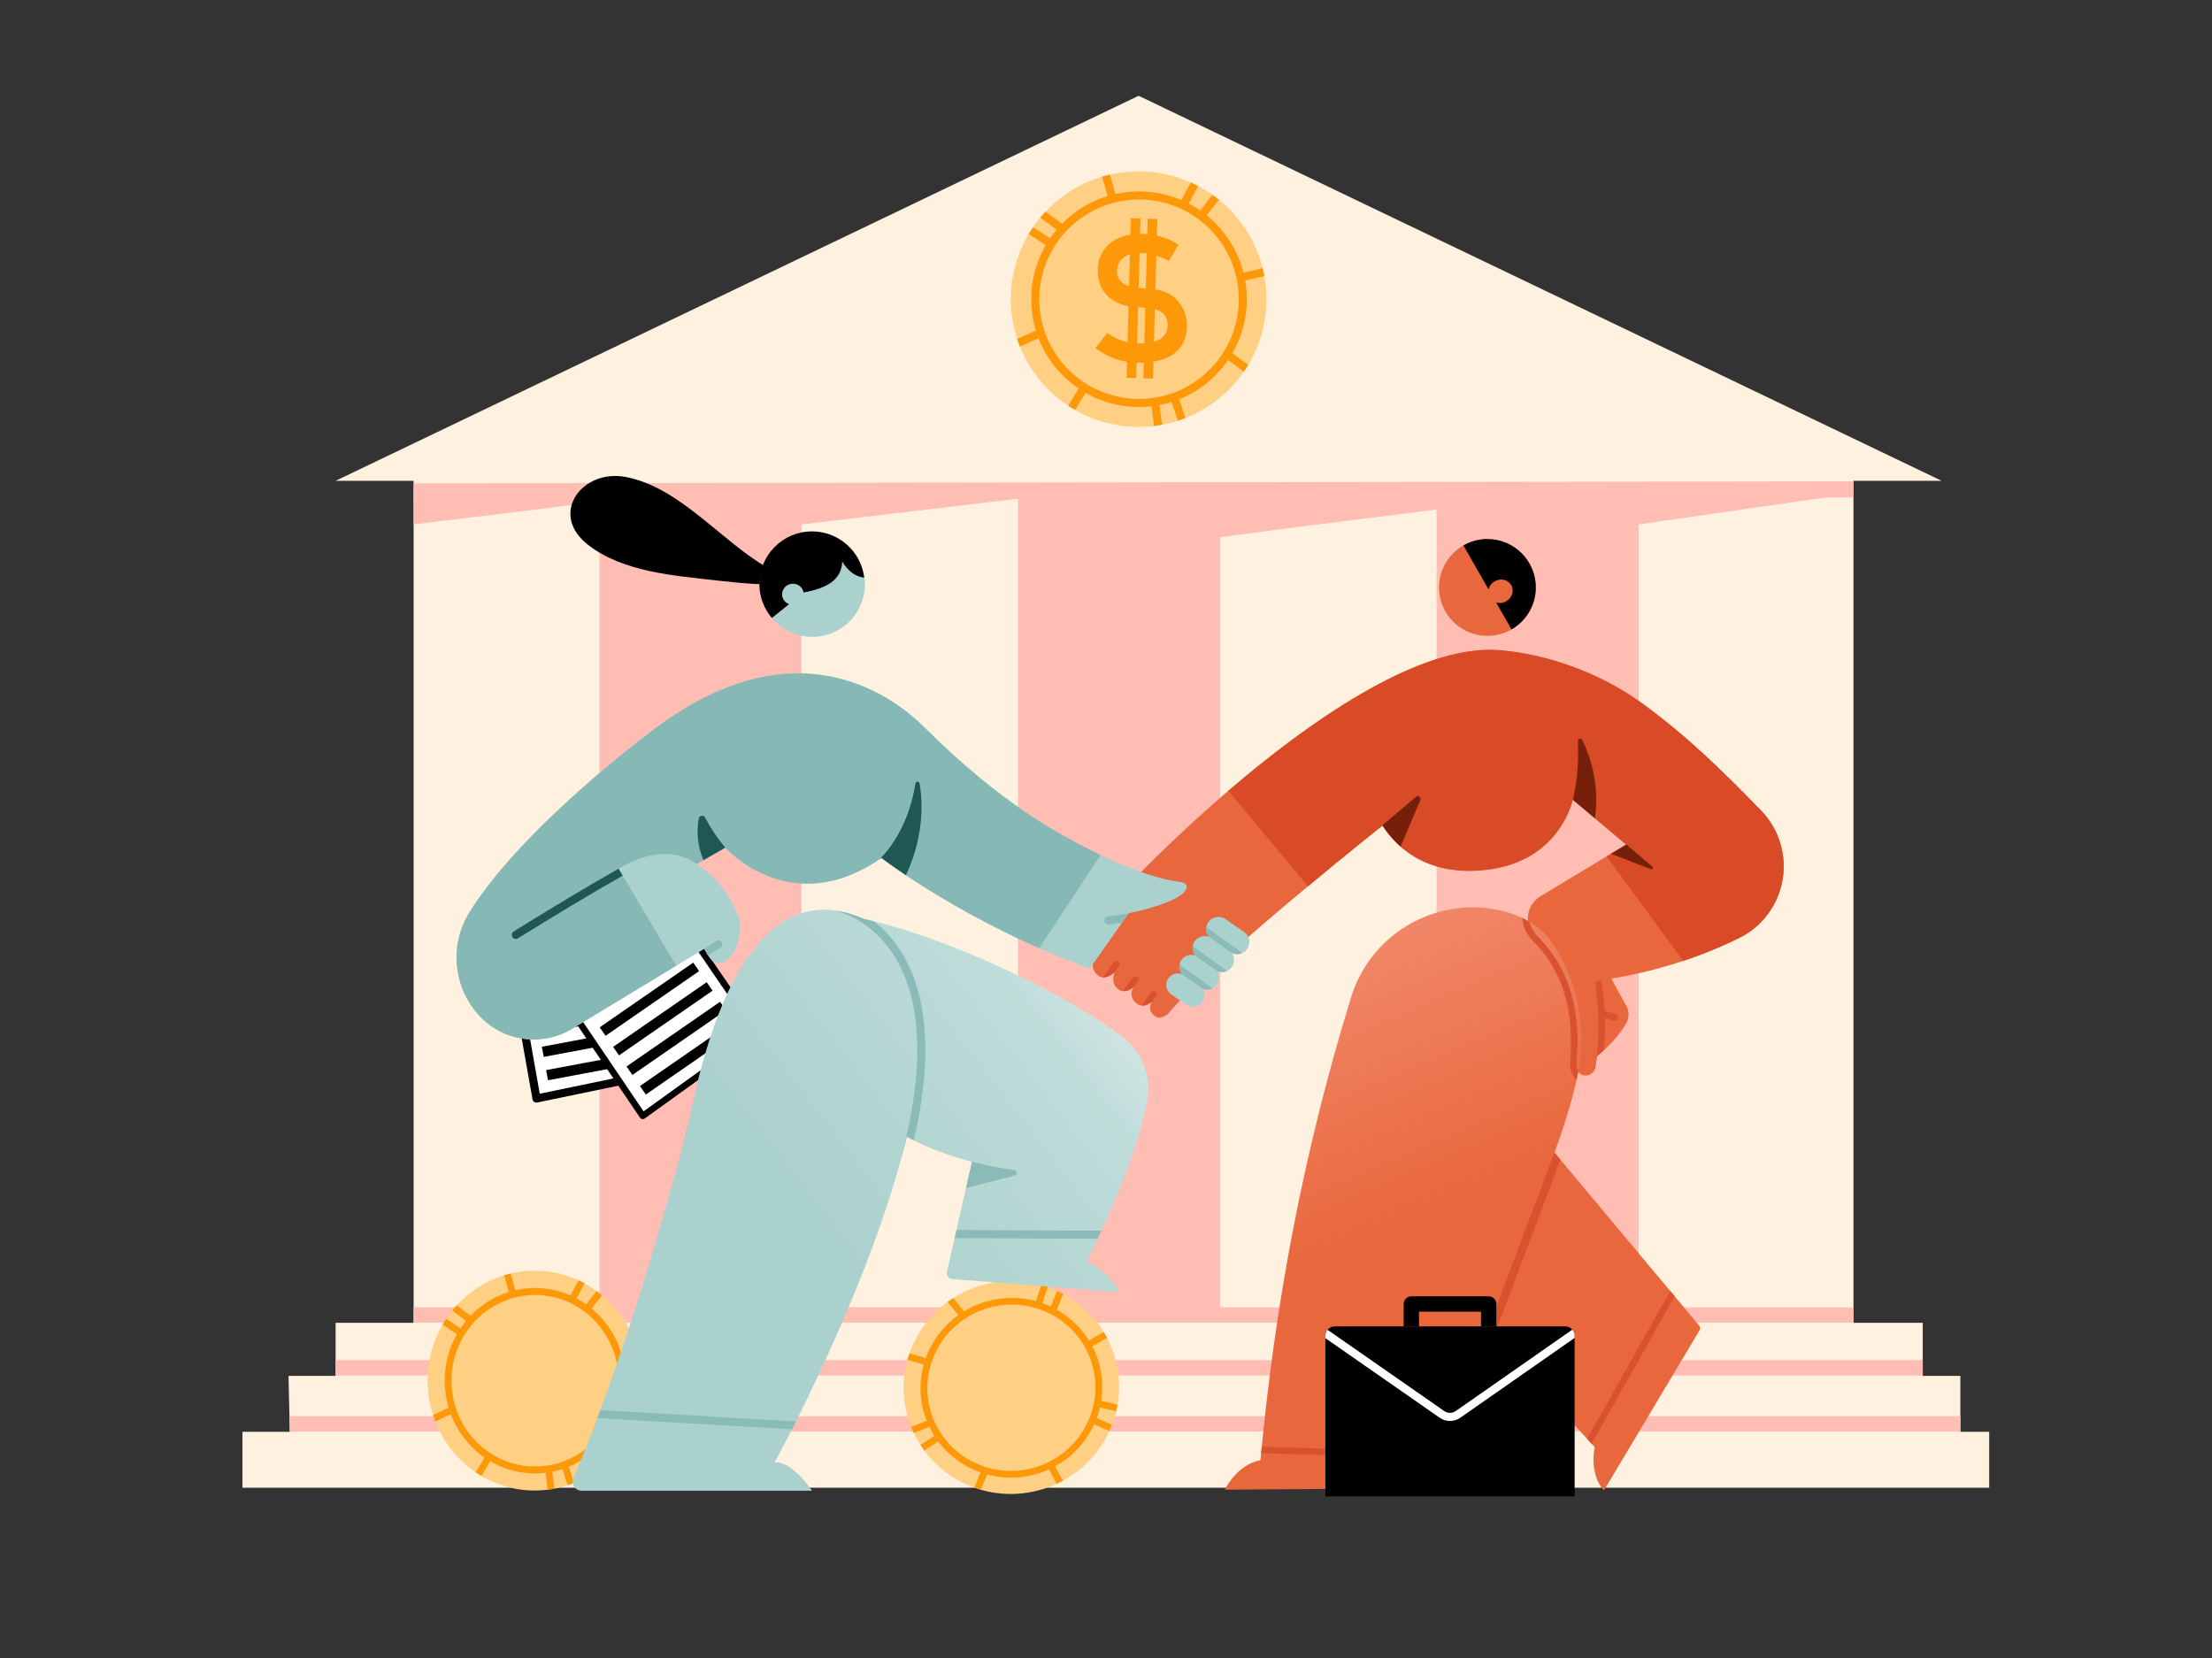 <svg xmlns="http://www.w3.org/2000/svg" xmlns:xlink="http://www.w3.org/1999/xlink" xmlns:serif="http://www.serif.com/" width="100%" height="100%" viewBox="0 0 2732 2048" xml:space="preserve" style="fill-rule:evenodd;clip-rule:evenodd;stroke-linejoin:round;stroke-miterlimit:2;">
    <rect x="0" y="0" width="2732" height="2048" fill="#333333" stroke="none"/>
    <g transform="matrix(1,0,0,1,38.291,2.296)">
        <g id="_7---BANK-DEAL-" serif:id="7 - BANK DEAL ">
            <g transform="matrix(1,0,0,1,-15.111,-18.164)">
                <g>
                    <path d="M334.738,1784.12L333.178,1715.3L391.33,1715.3L391.33,1649.76L2351.55,1649.76L2351.55,1715.3L2398.03,1715.3L2398.03,1784.38C2398.03,1784.38 2433.64,1784.38 2433.64,1784.38L2433.64,1853.47L276.287,1853.47L276.287,1784.38L334.738,1784.38L334.738,1784.12ZM487.677,609.761L391.33,609.761L1383.12,134.182L2374.91,609.761L2266.02,609.761L2266.02,1649.76L487.677,1649.76L487.677,609.761Z" style="fill:rgb(255,241,223);"></path>
                    <path d="M2398.03,1784.07L334.737,1784.07L334.306,1765.07L2398.03,1765.07L2398.03,1784.07ZM2351.55,1714.9L391.33,1714.9L391.33,1695.9L2351.55,1695.9L2351.55,1714.9ZM2266.02,1649.59L487.677,1649.59L487.677,1630.59L2266.02,1630.59L2266.02,1649.59ZM2266.02,630.347L487.677,632.931L487.677,612.931L2266.02,610.347L2266.02,630.347Z" style="fill:rgb(255,189,180);"></path>
                    <path d="M2266.02,625.309L2000.63,663.609L2000.63,1635.01L1751.08,1635.01L1751.08,645.25C1704.65,650.965 1590.31,665.153 1483.68,679.294L1483.68,1635.01L1234.12,1635.01L1234.12,631.846L966.719,663.609L966.719,1635.01L717.166,1635.01L717.166,635.549L487.677,663.609L487.677,621.639C487.677,621.639 656.465,626.77 717.166,630.627L717.166,625.018L966.719,625.018L966.719,621.639L1261.12,621.639L1252.18,625.018L1483.68,625.018L1483.68,630.94L1751.08,625.457L1751.08,625.018L2000.63,625.018L2000.63,621.639L2266.02,624.993L2266.02,625.309Z" style="fill:rgb(255,189,180);"></path>
                </g>
                <g>
                    <g transform="matrix(1,0,0,1,-111.727,12.848)">
                        <circle cx="1494.85" cy="372.517" r="157.821" style="fill:rgb(255,207,132);"></circle>
                    </g>
                    <g transform="matrix(0.812,0,0,0.812,169.781,83)">
                        <path d="M1494.85,220.856C1578.55,220.856 1646.51,288.813 1646.51,372.517C1646.51,456.221 1578.55,524.178 1494.85,524.178C1491.45,524.178 1488.69,526.938 1488.69,530.338C1488.69,533.738 1491.45,536.498 1494.85,536.498C1585.35,536.498 1658.83,463.021 1658.83,372.517C1658.83,282.013 1585.35,208.536 1494.85,208.536C1491.45,208.536 1488.69,211.296 1488.69,214.696C1488.69,218.096 1491.45,220.856 1494.85,220.856Z" style="fill:rgb(253,153,9);"></path>
                    </g>
                    <g transform="matrix(0.812,0,0,0.812,169.781,83)">
                        <path d="M1494.85,524.178C1411.14,524.178 1343.18,456.221 1343.18,372.517C1343.18,288.813 1411.14,220.856 1494.85,220.856C1498.25,220.856 1501.01,218.096 1501.01,214.696C1501.01,211.296 1498.25,208.536 1494.85,208.536C1404.34,208.536 1330.87,282.013 1330.87,372.517C1330.87,463.021 1404.34,536.498 1494.85,536.498C1498.25,536.498 1501.01,533.738 1501.01,530.338C1501.01,526.938 1498.25,524.178 1494.85,524.178Z" style="fill:rgb(253,153,9);"></path>
                    </g>
                    <path d="M1402.12,542.052L1398.89,516.051C1398.55,513.312 1400.5,510.813 1403.24,510.472C1405.98,510.132 1408.47,512.079 1408.82,514.818L1412.01,540.543C1408.75,541.148 1405.45,541.652 1402.12,542.052ZM1431.63,535.577L1422.69,509.194C1421.81,506.58 1423.21,503.739 1425.83,502.854C1428.44,501.968 1431.28,503.371 1432.16,505.984L1441.05,532.199C1437.96,533.421 1434.82,534.548 1431.63,535.577ZM1296.12,517.029L1310.02,494.172C1311.45,491.814 1314.53,491.064 1316.89,492.498C1319.25,493.932 1320,497.01 1318.57,499.368L1304.63,522.286C1301.73,520.621 1298.89,518.866 1296.12,517.029ZM1512.97,475.038L1490,458.04C1487.79,456.398 1487.32,453.265 1488.96,451.046C1490.6,448.828 1493.73,448.36 1495.95,450.001L1518.41,466.623C1516.69,469.489 1514.87,472.296 1512.97,475.038ZM1233.13,434.557L1260.12,422.41C1262.63,421.277 1265.6,422.401 1266.73,424.917C1267.86,427.434 1266.74,430.396 1264.22,431.529L1236.56,443.98C1235.32,440.887 1234.17,437.746 1233.13,434.557ZM1536.26,347.086C1537.06,350.308 1537.77,353.568 1538.37,356.863L1511.76,363.138C1509.08,363.772 1506.38,362.105 1505.75,359.42C1505.11,356.734 1506.78,354.039 1509.46,353.405L1536.26,347.086ZM1252.71,296.494L1276.49,312.048C1278.8,313.559 1279.45,316.66 1277.94,318.97C1276.43,321.279 1273.33,321.928 1271.02,320.417L1247.34,304.926C1249.04,302.054 1250.84,299.242 1252.71,296.494ZM1268.23,277.202L1287.57,291.424C1289.79,293.059 1290.27,296.192 1288.63,298.414C1287,300.637 1283.86,301.114 1281.64,299.479L1261.59,284.725C1263.72,282.148 1265.94,279.639 1268.23,277.202ZM1474.34,256.597C1477.06,258.529 1479.72,260.544 1482.31,262.643L1465.02,284.442C1463.3,286.604 1460.15,286.966 1457.99,285.251C1455.83,283.536 1455.47,280.388 1457.18,278.226L1474.34,256.597ZM1447.56,241.277C1450.61,242.646 1453.61,244.11 1456.55,245.659L1444.36,268.524C1443.06,270.959 1440.03,271.881 1437.59,270.583C1435.16,269.284 1434.24,266.253 1435.54,263.818L1447.56,241.277ZM1347.73,231.536L1354.77,256.636C1355.51,259.293 1353.96,262.055 1351.3,262.8C1348.64,263.546 1345.88,261.994 1345.14,259.336L1338.06,234.083C1341.24,233.135 1344.46,232.285 1347.73,231.536Z" style="fill:rgb(253,153,9);"></path>
                </g>
                <g transform="matrix(1.11,0.419,-0.419,1.11,226.696,-499.195)">
                    <g transform="matrix(168.886,-75.116,75.442,169.619,1155.79,433.379)">
                        <path d="M0.084,-0.173C0.141,-0.126 0.208,-0.103 0.286,-0.102C0.379,-0.103 0.425,-0.136 0.427,-0.201C0.427,-0.254 0.396,-0.286 0.334,-0.297C0.305,-0.301 0.274,-0.305 0.24,-0.31C0.179,-0.32 0.132,-0.343 0.1,-0.378C0.067,-0.414 0.051,-0.458 0.051,-0.51C0.051,-0.572 0.071,-0.622 0.113,-0.66C0.153,-0.698 0.21,-0.717 0.283,-0.718C0.372,-0.716 0.449,-0.691 0.514,-0.644L0.454,-0.555C0.401,-0.59 0.342,-0.609 0.278,-0.61C0.245,-0.61 0.217,-0.602 0.195,-0.585C0.172,-0.568 0.16,-0.542 0.159,-0.508C0.159,-0.487 0.167,-0.469 0.183,-0.452C0.199,-0.435 0.225,-0.424 0.26,-0.417C0.279,-0.414 0.306,-0.41 0.34,-0.406C0.407,-0.397 0.456,-0.373 0.488,-0.334C0.519,-0.296 0.535,-0.252 0.535,-0.201C0.532,-0.065 0.448,0.004 0.285,0.006C0.18,0.006 0.089,-0.027 0.013,-0.092L0.084,-0.173Z" style="fill:rgb(253,153,9);fill-rule:nonzero;"></path>
                    </g>
                    <g transform="matrix(0.998,-0.07,0.07,0.998,-14.082,86.233)">
                        <path d="M1135.29,271.097L1178.59,431.431L1188.24,428.824L1144.94,268.49L1135.29,271.097Z" style="fill:rgb(253,153,9);"></path>
                    </g>
                    <g transform="matrix(0.998,-0.07,0.07,0.998,2.448,80.54)">
                        <path d="M1135.29,271.097L1178.59,431.431L1188.24,428.824L1144.94,268.49L1135.29,271.097Z" style="fill:rgb(253,153,9);"></path>
                    </g>
                </g>
            </g>
            <g>
                <g transform="matrix(0.807,0.591,-0.591,0.807,745.123,-436.422)">
                    <g transform="matrix(1,0,0,1,170.194,146.13)">
                        <path d="M764.401,1104.28L907.641,1239.72L790.288,1369.79L645.775,1231.56L764.401,1104.28Z" style="fill:white;"></path>
                    </g>
                    <g transform="matrix(1,0,0,1,170.194,146.13)">
                        <path d="M652.798,1231.36L729.932,1305.14C731.926,1307.05 731.996,1310.21 730.089,1312.21C728.181,1314.2 725.013,1314.27 723.019,1312.37L642.319,1235.17C640.342,1233.28 640.252,1230.15 642.118,1228.15L760.743,1100.87C761.651,1099.89 762.911,1099.32 764.243,1099.28C765.575,1099.24 766.868,1099.73 767.836,1100.64L838.184,1167.16C840.189,1169.06 840.278,1172.23 838.382,1174.23C836.486,1176.24 833.319,1176.32 831.314,1174.43L764.625,1111.37L652.798,1231.36Z"></path>
                    </g>
                    <g transform="matrix(1,0,0,1,170.194,146.13)">
                        <path d="M900.657,1240L831.314,1174.43C829.309,1172.53 829.22,1169.37 831.116,1167.36C833.012,1165.36 836.179,1165.27 838.184,1167.16L911.077,1236.09C913.05,1237.95 913.173,1241.05 911.354,1243.07L794,1373.14C793.095,1374.15 791.822,1374.74 790.472,1374.79C789.121,1374.84 787.808,1374.34 786.832,1373.41L723.019,1312.37C721.025,1310.46 720.955,1307.29 722.862,1305.3C724.77,1303.3 727.937,1303.23 729.932,1305.14L790.024,1362.62L900.657,1240Z"></path>
                    </g>
                    <path d="M1054.66,1386.89L1045.36,1378.16L949.318,1480.57L958.625,1489.3L1054.66,1386.89ZM1033.37,1366.75L1024.07,1358.03L928.027,1460.44L937.334,1469.16L1033.37,1366.75ZM1012.08,1346.62L1002.77,1337.89L906.737,1440.3L916.044,1449.03L1012.08,1346.62ZM990.792,1326.49L981.485,1317.76L885.447,1420.17L894.754,1428.9L990.792,1326.49ZM969.502,1306.36L960.195,1297.63L864.157,1400.04L873.464,1408.77L969.502,1306.36ZM948.211,1286.23L938.905,1277.5L842.866,1379.91L852.173,1388.63L948.211,1286.23Z"></path>
                </g>
                <g transform="matrix(0.978,0.211,-0.211,0.978,136.075,-309.167)">
                    <g transform="matrix(1,0,0,1,170.194,146.13)">
                        <path d="M764.401,1104.28L907.641,1239.72L790.288,1369.79L645.775,1231.56L764.401,1104.28Z" style="fill:white;"></path>
                    </g>
                    <g transform="matrix(1,0,0,1,170.194,146.13)">
                        <path d="M902.054,1239.94L850.499,1191.19C848.895,1189.68 848.824,1187.14 850.341,1185.54C851.858,1183.93 854.391,1183.86 855.996,1185.38L910.39,1236.81C911.968,1238.31 912.067,1240.79 910.611,1242.4L793.258,1372.47C792.534,1373.28 791.515,1373.75 790.435,1373.79C789.355,1373.83 788.304,1373.43 787.523,1372.68L726.277,1314.1C724.681,1312.57 724.625,1310.04 726.151,1308.44C727.677,1306.85 730.211,1306.79 731.807,1308.32L790.077,1364.06L902.054,1239.94Z"></path>
                    </g>
                    <g transform="matrix(1,0,0,1,170.194,146.13)">
                        <path d="M651.393,1231.4L731.807,1308.32C733.402,1309.84 733.458,1312.38 731.932,1313.97C730.406,1315.57 727.872,1315.62 726.277,1314.1L643.01,1234.45C641.429,1232.94 641.357,1230.43 642.849,1228.83L761.475,1101.55C762.201,1100.77 763.209,1100.31 764.274,1100.28C765.34,1100.24 766.375,1100.64 767.149,1101.37L855.996,1185.38C857.6,1186.9 857.67,1189.43 856.154,1191.04C854.637,1192.64 852.103,1192.71 850.499,1191.19L764.58,1109.95L651.393,1231.4Z"></path>
                    </g>
                    <path d="M1054.66,1386.89L1045.36,1378.16L949.318,1480.57L958.625,1489.3L1054.66,1386.89ZM1033.37,1366.75L1024.07,1358.03L928.027,1460.44L937.334,1469.16L1033.37,1366.75ZM1012.08,1346.62L1002.77,1337.89L906.737,1440.3L916.044,1449.03L1012.08,1346.62ZM990.792,1326.49L981.485,1317.76L885.447,1420.17L894.754,1428.9L990.792,1326.49ZM969.502,1306.36L960.195,1297.63L864.157,1400.04L873.464,1408.77L969.502,1306.36ZM948.211,1286.23L938.905,1277.5L842.866,1379.91L852.173,1388.63L948.211,1286.23Z"></path>
                </g>
            </g>
            <g id="COINS">
                <g transform="matrix(0.838,0,0,0.86,-536.927,1371.61)">
                    <g transform="matrix(1,0,0,1,-111.727,12.848)">
                        <circle cx="1494.85" cy="372.517" r="157.821" style="fill:rgb(255,207,132);"></circle>
                    </g>
                    <g transform="matrix(0.812,0,0,0.812,169.781,83)">
                        <path d="M1494.85,220.856C1578.55,220.856 1646.51,288.813 1646.51,372.517C1646.51,456.221 1578.55,524.178 1494.85,524.178C1491.45,524.178 1488.69,526.938 1488.69,530.338C1488.69,533.738 1491.45,536.498 1494.85,536.498C1585.35,536.498 1658.83,463.021 1658.83,372.517C1658.83,282.013 1585.35,208.536 1494.85,208.536C1491.45,208.536 1488.69,211.296 1488.69,214.696C1488.69,218.096 1491.45,220.856 1494.85,220.856Z" style="fill:rgb(253,153,9);"></path>
                    </g>
                    <g transform="matrix(0.812,0,0,0.812,169.781,83)">
                        <path d="M1494.85,524.178C1411.14,524.178 1343.18,456.221 1343.18,372.517C1343.18,288.813 1411.14,220.856 1494.85,220.856C1498.25,220.856 1501.01,218.096 1501.01,214.696C1501.01,211.296 1498.25,208.536 1494.85,208.536C1404.34,208.536 1330.87,282.013 1330.87,372.517C1330.87,463.021 1404.34,536.498 1494.85,536.498C1498.25,536.498 1501.01,533.738 1501.01,530.338C1501.01,526.938 1498.25,524.178 1494.85,524.178Z" style="fill:rgb(253,153,9);"></path>
                    </g>
                    <path d="M1402.12,542.052L1398.89,516.051C1398.55,513.312 1400.5,510.813 1403.24,510.472C1405.98,510.132 1408.47,512.079 1408.82,514.818L1412.01,540.543C1408.75,541.148 1405.45,541.652 1402.12,542.052ZM1431.63,535.577L1422.69,509.194C1421.81,506.58 1423.21,503.739 1425.83,502.854C1428.44,501.968 1431.28,503.371 1432.16,505.984L1441.05,532.199C1437.96,533.421 1434.82,534.548 1431.63,535.577ZM1296.12,517.029L1310.02,494.172C1311.45,491.814 1314.53,491.064 1316.89,492.498C1319.25,493.932 1320,497.01 1318.57,499.368L1304.63,522.286C1301.73,520.621 1298.89,518.866 1296.12,517.029ZM1512.97,475.038L1490,458.04C1487.79,456.398 1487.32,453.265 1488.96,451.046C1490.6,448.828 1493.73,448.36 1495.95,450.001L1518.41,466.623C1516.69,469.489 1514.87,472.296 1512.97,475.038ZM1233.13,434.557L1260.12,422.41C1262.63,421.277 1265.6,422.401 1266.73,424.917C1267.86,427.434 1266.74,430.396 1264.22,431.529L1236.56,443.98C1235.32,440.887 1234.17,437.746 1233.13,434.557ZM1536.26,347.086C1537.06,350.308 1537.77,353.568 1538.37,356.863L1511.76,363.138C1509.08,363.772 1506.38,362.105 1505.75,359.42C1505.11,356.734 1506.78,354.039 1509.46,353.405L1536.26,347.086ZM1252.71,296.494L1276.49,312.048C1278.8,313.559 1279.45,316.66 1277.94,318.97C1276.43,321.279 1273.33,321.928 1271.02,320.417L1247.34,304.926C1249.04,302.054 1250.84,299.242 1252.71,296.494ZM1268.23,277.202L1287.57,291.424C1289.79,293.059 1290.27,296.192 1288.63,298.414C1287,300.637 1283.86,301.114 1281.64,299.479L1261.59,284.725C1263.72,282.148 1265.94,279.639 1268.23,277.202ZM1474.34,256.597C1477.06,258.529 1479.72,260.544 1482.31,262.643L1465.02,284.442C1463.3,286.604 1460.15,286.966 1457.99,285.251C1455.83,283.536 1455.47,280.388 1457.18,278.226L1474.34,256.597ZM1447.56,241.277C1450.61,242.646 1453.61,244.11 1456.55,245.659L1444.36,268.524C1443.06,270.959 1440.03,271.881 1437.59,270.583C1435.16,269.284 1434.24,266.253 1435.54,263.818L1447.56,241.277ZM1347.73,231.536L1354.77,256.636C1355.51,259.293 1353.96,262.055 1351.3,262.8C1348.64,263.546 1345.88,261.994 1345.14,259.336L1338.06,234.083C1341.24,233.135 1344.46,232.285 1347.73,231.536Z" style="fill:rgb(253,153,9);"></path>
                </g>
                <g transform="matrix(0.211,0.806,-0.816,0.213,1233.47,514.535)">
                    <g transform="matrix(1,0,0,1,-111.727,12.848)">
                        <circle cx="1494.85" cy="372.517" r="157.821" style="fill:rgb(255,207,132);"></circle>
                    </g>
                    <g transform="matrix(0.812,0,0,0.812,169.781,83)">
                        <path d="M1494.85,220.856C1578.55,220.856 1646.51,288.813 1646.51,372.517C1646.51,456.221 1578.55,524.178 1494.85,524.178C1491.45,524.178 1488.69,526.938 1488.69,530.338C1488.69,533.738 1491.45,536.498 1494.85,536.498C1585.35,536.498 1658.83,463.021 1658.83,372.517C1658.83,282.013 1585.35,208.536 1494.85,208.536C1491.45,208.536 1488.69,211.296 1488.69,214.696C1488.69,218.096 1491.45,220.856 1494.85,220.856Z" style="fill:rgb(253,153,9);"></path>
                    </g>
                    <g transform="matrix(0.812,0,0,0.812,169.781,83)">
                        <path d="M1494.85,524.178C1411.14,524.178 1343.18,456.221 1343.18,372.517C1343.18,288.813 1411.14,220.856 1494.85,220.856C1498.25,220.856 1501.01,218.096 1501.01,214.696C1501.01,211.296 1498.25,208.536 1494.85,208.536C1404.34,208.536 1330.87,282.013 1330.87,372.517C1330.87,463.021 1404.34,536.498 1494.85,536.498C1498.25,536.498 1501.01,533.738 1501.01,530.338C1501.01,526.938 1498.25,524.178 1494.85,524.178Z" style="fill:rgb(253,153,9);"></path>
                    </g>
                    <path d="M1402.12,542.052L1398.89,516.051C1398.55,513.312 1400.5,510.813 1403.24,510.472C1405.98,510.132 1408.47,512.079 1408.82,514.818L1412.01,540.543C1408.75,541.148 1405.45,541.652 1402.12,542.052ZM1431.63,535.577L1422.69,509.194C1421.81,506.58 1423.21,503.739 1425.83,502.854C1428.44,501.968 1431.28,503.371 1432.16,505.984L1441.05,532.199C1437.96,533.421 1434.82,534.548 1431.63,535.577ZM1296.12,517.029L1310.02,494.172C1311.45,491.814 1314.53,491.064 1316.89,492.498C1319.25,493.932 1320,497.01 1318.57,499.368L1304.63,522.286C1301.73,520.621 1298.89,518.866 1296.12,517.029ZM1512.97,475.038L1490,458.04C1487.79,456.398 1487.32,453.265 1488.96,451.046C1490.6,448.828 1493.73,448.36 1495.95,450.001L1518.41,466.623C1516.69,469.489 1514.87,472.296 1512.97,475.038ZM1233.13,434.557L1260.12,422.41C1262.63,421.277 1265.6,422.401 1266.73,424.917C1267.86,427.434 1266.74,430.396 1264.22,431.529L1236.56,443.98C1235.32,440.887 1234.17,437.746 1233.13,434.557ZM1536.26,347.086C1537.06,350.308 1537.77,353.568 1538.37,356.863L1511.76,363.138C1509.08,363.772 1506.38,362.105 1505.75,359.42C1505.11,356.734 1506.78,354.039 1509.46,353.405L1536.26,347.086ZM1252.71,296.494L1276.49,312.048C1278.8,313.559 1279.45,316.66 1277.94,318.97C1276.43,321.279 1273.33,321.928 1271.02,320.417L1247.34,304.926C1249.04,302.054 1250.84,299.242 1252.71,296.494ZM1268.23,277.202L1287.57,291.424C1289.79,293.059 1290.27,296.192 1288.63,298.414C1287,300.637 1283.86,301.114 1281.64,299.479L1261.59,284.725C1263.72,282.148 1265.94,279.639 1268.23,277.202ZM1474.34,256.597C1477.06,258.529 1479.72,260.544 1482.31,262.643L1465.02,284.442C1463.3,286.604 1460.15,286.966 1457.99,285.251C1455.83,283.536 1455.47,280.388 1457.18,278.226L1474.34,256.597ZM1447.56,241.277C1450.61,242.646 1453.61,244.11 1456.55,245.659L1444.36,268.524C1443.06,270.959 1440.03,271.881 1437.59,270.583C1435.16,269.284 1434.24,266.253 1435.54,263.818L1447.56,241.277ZM1347.73,231.536L1354.77,256.636C1355.51,259.293 1353.96,262.055 1351.3,262.8C1348.64,263.546 1345.88,261.994 1345.14,259.336L1338.06,234.083C1341.24,233.135 1344.46,232.285 1347.73,231.536Z" style="fill:rgb(253,153,9);"></path>
                </g>
            </g>
            <g id="CHARACTERS">
                <g>
                    <path d="M910.101,719.193C909.75,718.65 896.143,719.147 895.087,719.081C879.15,718.093 863.236,716.532 847.375,714.712C794.661,708.663 731.763,704.5 688.266,670.888C638.784,632.653 680.474,576.488 734.669,586.878C801.487,599.688 852.1,665.886 909.502,698.892"></path>
                    <g transform="matrix(0.975,0,0,0.975,15.347,3.943)">
                        <circle cx="973.992" cy="733.752" r="66.648" style="fill:rgb(171,209,206);"></circle>
                    </g>
                    <path d="M936.241,743.984L915.016,761.014C905.405,749.691 899.602,735.029 899.602,719.023C899.602,683.174 928.706,654.07 964.555,654.07C997.75,654.07 1025.16,679.026 1029.04,711.187C1018.18,709.914 1009.16,703.207 1001.88,691.316C1001.27,715.55 979.944,724.8 954.229,729.551C953.153,723.382 947.651,718.679 941.036,718.679C933.649,718.679 927.651,724.542 927.651,731.764C927.651,737.335 931.219,742.097 936.241,743.984Z"></path>
                </g>
                <g>
                    <g>
                        <path d="M1364.03,1082.12C1364.03,1082.12 1641.89,788.924 1811.9,800.668C1839.14,802.549 1916.75,813.107 1991.73,867.802C2045.83,907.258 2092.07,952.713 2136.94,999.068C2158.89,1021.76 2168.68,1053.58 2163.26,1084.68C2157.85,1115.79 2137.89,1142.43 2109.55,1156.37C2068.74,1176.48 2016.22,1195.69 1951.76,1206.5C1951.76,1206.5 1963.23,1227.23 1970.35,1240.1C1974.07,1246.83 1974.02,1255 1970.22,1261.68C1964.35,1271.69 1953.32,1286.93 1934.19,1302.06C1934.19,1302.06 1933.1,1309.18 1932.06,1315.96C1931.57,1319.15 1929.83,1322.01 1927.22,1323.91C1924.61,1325.82 1921.36,1326.6 1918.17,1326.09C1918.17,1326.09 1918.17,1326.09 1918.17,1326.09C1913.3,1325.32 1909.59,1321.32 1909.17,1316.41C1908.93,1313.43 1909.07,1310.28 1909.59,1307.76C1909.59,1307.76 1921.95,1222.64 1854.74,1152.19C1854.74,1152.19 1836.25,1123.2 1864.53,1104.59L1970.23,1040.95L1904.19,985.407C1904.19,985.407 1890.04,1054.95 1809.58,1070.19C1774.93,1076.76 1709.55,1078.81 1669.19,1017.33C1669.19,1017.33 1459.26,1184.15 1404.07,1250.11C1404.07,1250.11 1395.67,1258.15 1388.35,1252.94C1384.25,1250.02 1378.83,1243.96 1384.85,1234.78C1384.85,1234.78 1374.97,1243.7 1366.27,1237.75C1360.47,1233.78 1356,1226 1361.97,1216.86C1361.97,1216.86 1351.87,1226.1 1342.75,1219.57C1336.61,1215.16 1335.19,1207.39 1338.21,1198.53C1338.21,1198.53 1327.53,1209.13 1318.44,1202.98C1312.08,1198.68 1309.01,1189.74 1313.35,1183.24L1353.69,1125.33L1364.03,1082.12Z" style="fill:rgb(233,103,60);"></path>
                        <path d="M1931.2,1318.95C1931.17,1318.61 1931.2,1318.27 1931.26,1317.92C1941.24,1267.14 1932.26,1213.43 1932.26,1213.43C1931.9,1211.25 1933.37,1209.19 1935.55,1208.82C1937.72,1208.46 1939.79,1209.93 1940.15,1212.11C1940.15,1212.11 1942.48,1226.09 1943.49,1246.64L1957.17,1250.46C1959.29,1251.06 1960.54,1253.26 1959.94,1255.39C1959.35,1257.52 1957.14,1258.76 1955.01,1258.16L1943.82,1255.03C1944.14,1267.08 1943.94,1280.79 1942.61,1294.96C1939.99,1297.32 1937.19,1299.69 1934.19,1302.06C1934.19,1302.06 1933.1,1309.18 1932.06,1315.96C1931.9,1317 1931.61,1318 1931.2,1318.95Z" style="fill:rgb(217,81,46);"></path>
                        <path d="M1478.79,974.437C1574.91,892.119 1712.02,793.768 1811.9,800.668C1839.14,802.549 1916.75,813.107 1991.73,867.802C2045.83,907.258 2092.07,952.713 2136.94,999.068C2158.89,1021.76 2168.68,1053.58 2163.26,1084.68C2157.85,1115.79 2137.89,1142.43 2109.55,1156.37C2089.42,1166.29 2066.45,1175.99 2040.59,1184.57L1946.05,1055.51L1970.23,1040.95L1904.19,985.407C1904.19,985.407 1890.04,1054.95 1809.58,1070.19C1774.93,1076.76 1709.55,1078.81 1669.19,1017.33C1669.19,1017.33 1627.99,1050.06 1577.29,1092.28L1478.79,974.437Z" style="fill:rgb(216,75,38);"></path>
                        <path d="M1371.72,1239.75L1383.4,1223.47C1384.68,1221.67 1387.19,1221.26 1388.98,1222.55C1390.77,1223.84 1391.18,1226.34 1389.9,1228.13C1389.9,1228.13 1384.39,1235.47 1384.85,1234.78C1384.85,1234.78 1378.63,1240.4 1371.72,1239.75ZM1348.54,1221.83L1360.58,1205.06C1361.86,1203.27 1364.37,1202.86 1366.16,1204.14C1367.95,1205.43 1368.36,1207.93 1367.08,1209.73L1361.94,1216.89C1361.47,1217.31 1355.4,1222.59 1348.54,1221.83ZM1323.79,1204.87L1337.06,1186.37C1338.35,1184.58 1340.85,1184.16 1342.64,1185.45C1344.44,1186.74 1344.85,1189.24 1343.56,1191.03L1338.13,1198.61C1337.33,1199.37 1330.78,1205.4 1323.79,1204.87Z" style="fill:rgb(217,81,46);"></path>
                    </g>
                    <g>
                        <g transform="matrix(1,0,0,1,-1.781,-1.951)">
                            <circle cx="1800.56" cy="725.265" r="59.788" style="fill:rgb(233,103,60);"></circle>
                        </g>
                        <path d="M1769.1,671.414C1777.84,666.396 1787.98,663.526 1798.78,663.526C1831.78,663.526 1858.57,690.316 1858.57,723.314C1858.57,745.459 1846.5,764.808 1828.59,775.139L1809.54,741.915C1813.45,743.119 1817.97,742.717 1821.97,740.443C1829.32,736.259 1832.12,727.31 1828.23,720.472C1824.34,713.635 1815.21,711.48 1807.86,715.665C1803.84,717.955 1801.17,721.672 1800.23,725.69L1769.1,671.414Z"></path>
                    </g>
                    <g>
                        <path d="M1969.05,1039.96L1969.27,1039.83C1969.27,1039.83 1990.12,1057.56 2002.38,1067.98C2003.1,1068.59 2003.27,1069.62 2002.79,1070.43C2002.31,1071.24 2001.31,1071.59 2000.44,1071.24L1951.47,1052.24L1970.23,1040.95L1969.05,1039.96ZM1663.38,1021.97L1710.52,981.901C1711.75,980.85 1713.55,980.787 1714.86,981.748C1716.16,982.71 1716.64,984.444 1716,985.936L1691.56,1043.37C1683.56,1036.31 1676.02,1027.73 1669.19,1017.33C1669.19,1017.33 1667.13,1018.96 1663.38,1021.97ZM1904.31,985.504C1908.11,969.945 1912.04,944.547 1910.55,913.062C1910.48,911.708 1911.38,910.495 1912.69,910.156C1914,909.817 1915.37,910.445 1915.97,911.66C1924.49,929.139 1937.85,964.977 1931.64,1008.5L1904.31,985.504Z" style="fill:rgb(118,32,10);"></path>
                        <g transform="matrix(1,0,0,1,3.928,-7.493)">
                            <path d="M1470.62,1845.2C1470.62,1845.2 1485.05,1814.19 1514.57,1808.72C1532.44,1616.57 1567.25,1429.13 1626.57,1236.72C1650.05,1160.69 1726.67,1114.24 1804.94,1128.58C1827.53,1132.71 1848.83,1141.76 1865.56,1158.44C1872.98,1165.85 1926.28,1231.2 1906.16,1333.29C1899.78,1365.63 1886.76,1403.68 1877.71,1428.9C1877.71,1428.9 2035.41,1617.48 2056.36,1642.54C2057.73,1644.17 2057.91,1646.5 2056.82,1648.34C2041.76,1673.57 1938.74,1846.21 1938.74,1846.21C1938.74,1846.21 1920.65,1828.77 1927.41,1792.7L1795.66,1648.21C1795.66,1648.21 1728.72,1809.81 1716.65,1838.93C1715.53,1841.64 1712.9,1843.41 1709.97,1843.43C1675.68,1843.69 1470.62,1845.2 1470.62,1845.2Z" style="fill:url(#_Linear1);"></path>
                        </g>
                        <path d="M1520.09,1784.57L1737.13,1791.49L1733.86,1799.39L1519.32,1792.55C1519.57,1789.89 1519.83,1787.22 1520.09,1784.57ZM2030,1598.83L1927.55,1781.06L1921.88,1774.84L2024.51,1592.26L2030,1598.83ZM1883.83,1415.27C1883.08,1417.38 1882.35,1419.43 1881.64,1421.41L1888.92,1430.11L1806.64,1648.44L1799.59,1640.71L1791.54,1660.15L1883.83,1415.27ZM1841.89,1131.56C1844.9,1133.01 1847.85,1134.6 1850.72,1136.33C1851.8,1141.01 1854.09,1146.3 1858.44,1151.75C1865.38,1160.43 1918.1,1202.57 1909.02,1306.32C1908.48,1312.5 1909.26,1317.36 1910.97,1321.06C1910.69,1322.62 1910.4,1324.21 1910.08,1325.8C1909.7,1327.76 1909.29,1329.74 1908.85,1331.74C1908.27,1331.16 1907.7,1330.56 1907.16,1329.9C1902.84,1324.72 1900.06,1316.89 1901.05,1305.62C1909.8,1205.66 1858.88,1165.11 1852.2,1156.75C1844.84,1147.55 1842.34,1138.68 1841.89,1131.56Z" style="fill:rgb(217,81,46);"></path>
                    </g>
                </g>
                <g>
                    <path d="M1081.63,1401.82C1036.16,1590.31 918.419,1804.08 918.419,1804.08C940.28,1801.95 964.555,1838.97 964.555,1838.97C964.555,1838.97 743.807,1838.97 680.143,1838.97C676.383,1838.97 672.875,1837.08 670.806,1833.94C668.737,1830.8 668.385,1826.83 669.868,1823.38C748.913,1637.18 808.486,1401.22 816.128,1365.25C868.655,1118.04 959.651,1115.68 998.931,1123.37C1010.09,1125.55 1020.18,1128.75 1029.22,1132.87C1123.29,1153.13 1268.29,1218.61 1347.73,1278.17C1372.66,1297 1384.56,1328.48 1378.3,1359.09C1364.71,1425.99 1336.62,1487.67 1303.9,1555.8C1336.23,1572.72 1344.45,1593.64 1344.45,1593.64C1344.45,1593.64 1177.46,1580.63 1137.8,1577.55C1135.7,1577.38 1133.77,1576.31 1132.52,1574.61C1131.27,1572.92 1130.82,1570.76 1131.29,1568.7C1138.22,1538.17 1162.16,1432.75 1162.16,1432.75C1133.41,1425.05 1106.19,1415.27 1081.63,1401.82Z" style="fill:url(#_Linear2);"></path>
                    <path d="M703.13,1739.45L944.778,1753.41C943.076,1756.81 941.435,1760.05 939.863,1763.15L699.459,1749.26C700.687,1746 701.909,1742.73 703.13,1739.45ZM1317.21,1527.82L1140.76,1526.98L1143.03,1516.99L1321.86,1517.84C1320.33,1521.15 1318.78,1524.48 1317.21,1527.82ZM993.209,1122.4C995.216,1122.68 997.128,1123.01 998.931,1123.37C1010.09,1125.55 1020.18,1128.75 1029.22,1132.87C1033.08,1133.7 1037.02,1134.61 1041.04,1135.59C1050.51,1143 1060.39,1152.73 1069.48,1165.47C1098.67,1206.4 1119.95,1278.95 1090.25,1406.33C1087.34,1404.87 1084.47,1403.37 1081.63,1401.82C1079.62,1410.15 1077.47,1418.53 1075.2,1426.92C1075.1,1426.26 1075.13,1425.57 1075.31,1424.89C1111.36,1288.83 1091.12,1213.03 1061.34,1171.28C1032.36,1130.64 994.718,1122.96 994.718,1122.96L994.718,1122.96C994.173,1122.85 993.667,1122.66 993.209,1122.4Z" style="fill:rgb(138,187,184);"></path>
                    <path d="M1151.08,1429.65L1151.08,1429.6C1151.08,1429.6 1182.85,1438.89 1214.43,1442.89C1216.11,1443.05 1217.44,1444.41 1217.56,1446.1C1217.69,1447.79 1216.59,1449.33 1214.94,1449.74C1195.15,1454.78 1166.36,1462.1 1154.83,1465.03L1162.16,1432.75C1158.44,1431.75 1154.75,1430.72 1151.08,1429.65Z" style="fill:rgb(138,187,184);"></path>
                </g>
                <g>
                    <g>
                        <path d="M831.769,1169.51C831.769,1169.51 835.327,1178.58 841.372,1184.3C844.792,1187.54 851.537,1188.99 857.573,1184.95C869,1177.3 877.468,1158.15 875.557,1137.44C875.062,1132.08 860.358,1088.58 822.324,1064.83L857.573,1044.62C857.573,1044.62 937.638,1135.72 1050.35,1057.39C1050.35,1057.39 1153.72,1137.46 1307.65,1194.15L1355.83,1125.6C1355.83,1125.6 1415.3,1114.3 1426.21,1097.12C1427.86,1094.53 1429.78,1087.65 1417.17,1086.66C1411.47,1086.21 1367.71,1080.34 1290.28,1038.17C1269.04,1026.59 1199.07,991.072 1105.79,898.447C1086.17,878.961 961.591,753.529 769.569,898.447C735.872,923.879 603.051,1026.83 541.851,1123.98C516.471,1164.38 521.199,1216.75 553.403,1251.95C553.399,1251.95 553.399,1251.95 553.399,1251.95C582.86,1284.15 630.961,1291.07 668.298,1268.47C735.635,1227.71 831.769,1169.51 831.769,1169.51Z" style="fill:rgb(171,209,206);"></path>
                        <path d="M830.744,1170.13L846.139,1159.85C848.478,1158.39 851.566,1159.1 853.031,1161.44C854.495,1163.78 853.785,1166.86 851.446,1168.33L836.173,1177.89C833.342,1173.52 831.769,1169.51 831.769,1169.51L830.744,1170.13ZM1355.44,1126.14L1355.11,1126.62C1354.71,1126.69 1354.5,1126.74 1354.5,1126.74L1346.97,1137.45C1338.48,1138.62 1331.41,1139.54 1331.41,1139.54C1328.67,1139.89 1326.16,1137.95 1325.81,1135.21C1325.46,1132.48 1327.4,1129.97 1330.13,1129.62C1330.13,1129.62 1343.49,1127.9 1355.44,1126.14Z" style="fill:rgb(138,187,184);"></path>
                    </g>
                    <g>
                        <path d="M796.856,1190.48L668.296,1268.41C630.966,1291.04 582.848,1284.14 553.381,1251.93C553.381,1251.93 553.38,1251.93 553.385,1251.93C521.193,1216.74 516.465,1164.39 541.832,1124.01C603.024,1026.86 735.868,923.881 769.569,898.447C961.591,753.529 1086.17,878.961 1105.79,898.447C1199.07,991.072 1269.04,1026.59 1290.28,1038.17C1301.18,1044.1 1311.4,1049.32 1320.95,1053.9L1245.26,1168.87C1126.43,1116.33 1050.35,1057.39 1050.35,1057.39C937.638,1135.72 857.573,1044.62 857.573,1044.62L822.239,1065.03C779.82,1034.18 725.723,1070.73 725.723,1070.73L796.856,1190.48Z" style="fill:rgb(134,184,181);"></path>
                        <path d="M726.577,1070.18C726.016,1070.54 725.723,1070.73 725.723,1070.73L730.8,1079.28C687.865,1103.62 644.815,1129.81 601.459,1156.69C599.114,1158.14 596.029,1157.42 594.575,1155.07C593.121,1152.73 593.845,1149.64 596.19,1148.19C639.897,1121.09 683.295,1094.7 726.577,1070.18ZM1048.05,1058.97C1055.93,1051.42 1083.53,1021.48 1092.41,965.29C1092.6,964.081 1093.62,963.176 1094.84,963.131C1096.07,963.085 1097.15,963.913 1097.43,965.103C1099.92,979.496 1102.03,1004.15 1095.62,1034.21C1092.66,1048.05 1087.9,1063.05 1080.54,1078.71C1061,1065.64 1050.35,1057.39 1050.35,1057.39C1049.59,1057.92 1048.82,1058.45 1048.05,1058.97ZM830.63,1060.18C821.631,1039.14 822.624,1020.13 824.699,1008.71C825.027,1006.95 826.432,1005.58 828.207,1005.3C829.983,1005.01 831.743,1005.88 832.602,1007.46C842.577,1026.29 852.135,1038.52 857.488,1044.67L830.63,1060.18Z" style="fill:rgb(31,87,83);"></path>
                    </g>
                </g>
                <g>
                    <path d="M1454.94,1154.85C1450.73,1149.78 1450.21,1142.35 1454.14,1136.67C1458.86,1129.83 1468.25,1128.11 1475.09,1132.84L1498.25,1148.84C1505.08,1153.56 1506.8,1162.95 1502.07,1169.79C1497.77,1176.02 1489.59,1177.99 1483,1174.72C1486.66,1179.67 1486.96,1186.59 1483.27,1191.93C1479.05,1198.05 1471.04,1200 1464.57,1196.81C1468.18,1201.67 1468.49,1208.49 1464.85,1213.75C1460.71,1219.75 1452.86,1221.67 1446.5,1218.56C1450.07,1223.35 1450.37,1230.07 1446.8,1235.24C1442.31,1241.74 1433.39,1243.37 1426.89,1238.88L1408.34,1226.06C1401.85,1221.57 1400.21,1212.65 1404.7,1206.16C1408.55,1200.6 1415.64,1198.6 1421.68,1200.96C1417.6,1196.07 1417.1,1188.87 1420.89,1183.38C1424.8,1177.72 1432.02,1175.69 1438.16,1178.1C1434.02,1173.12 1433.51,1165.8 1437.37,1160.22C1441.35,1154.46 1448.69,1152.4 1454.94,1154.85Z" style="fill:rgb(171,209,206);"></path>
                    <path d="M1418.54,1189.06L1459.33,1218.53C1455.37,1220.48 1450.62,1220.58 1446.5,1218.56C1446.77,1218.92 1421.46,1200.88 1421.68,1200.96C1418.91,1197.64 1417.79,1193.25 1418.54,1189.06ZM1434.9,1166.48C1434.98,1166.53 1435.05,1166.58 1435.12,1166.63L1476.79,1196.73C1476.92,1196.82 1477.04,1196.92 1477.15,1197.03C1473.22,1198.79 1468.59,1198.79 1464.57,1196.81C1464.99,1197.38 1437.66,1177.9 1438.16,1178.1C1435.46,1174.85 1434.3,1170.6 1434.9,1166.48ZM1451.67,1142.79C1451.85,1142.88 1452.02,1142.99 1452.19,1143.11L1493.86,1173.21C1494.57,1173.72 1495.06,1174.42 1495.31,1175.19C1491.41,1176.76 1486.92,1176.67 1483,1174.72C1483.24,1175.05 1454.82,1154.8 1454.94,1154.85C1452.14,1151.47 1450.97,1147.05 1451.67,1142.79Z" style="fill:rgb(138,187,184);"></path>
                </g>
            </g>
            <g id="CASE">
                <path d="M1906.51,1647.56C1906.51,1641.2 1901.36,1636.05 1895.01,1636.05C1846.47,1636.05 1658.68,1636.05 1610.15,1636.05C1603.8,1636.05 1598.65,1641.2 1598.65,1647.56C1598.65,1691.45 1598.65,1845.96 1598.65,1845.96L1906.51,1845.96L1906.51,1647.56Z"></path>
                <path d="M1695.35,1636.05L1695.35,1608.35C1695.35,1603.13 1699.59,1598.9 1704.81,1598.9L1800.35,1598.9C1805.57,1598.9 1809.8,1603.13 1809.8,1608.35L1809.8,1636.05L1790.9,1636.05L1790.9,1617.8L1714.26,1617.8L1714.26,1636.05L1695.35,1636.05Z"></path>
                <path d="M1903.68,1640.01C1905.44,1642.03 1906.51,1644.67 1906.51,1647.56L1906.51,1650.23L1765.32,1748.82C1757.67,1754.16 1747.49,1754.17 1739.83,1748.84L1598.65,1650.56L1598.65,1647.56C1598.65,1644.77 1599.64,1642.21 1601.29,1640.22L1745.55,1740.63C1749.77,1743.57 1755.38,1743.56 1759.59,1740.62L1903.68,1640.01Z" style="fill:white;"></path>
            </g>
        </g>
    </g>
    <defs>
        <linearGradient id="_Linear1" x1="0" y1="0" x2="1" y2="0" gradientUnits="userSpaceOnUse" gradientTransform="matrix(-362.241,-845.316,845.316,-362.241,1764.63,1485.92)"><stop offset="0" style="stop-color:rgb(233,103,60);stop-opacity:1"></stop><stop offset="1" style="stop-color:rgb(255,189,180);stop-opacity:1"></stop></linearGradient>
        <linearGradient id="_Linear2" x1="0" y1="0" x2="1" y2="0" gradientUnits="userSpaceOnUse" gradientTransform="matrix(538.166,-415.228,415.228,538.166,1082.88,1641.79)"><stop offset="0" style="stop-color:rgb(171,209,206);stop-opacity:1"></stop><stop offset="0.52" style="stop-color:rgb(191,220,217);stop-opacity:1"></stop><stop offset="1" style="stop-color:white;stop-opacity:1"></stop></linearGradient>
    </defs>
</svg>
